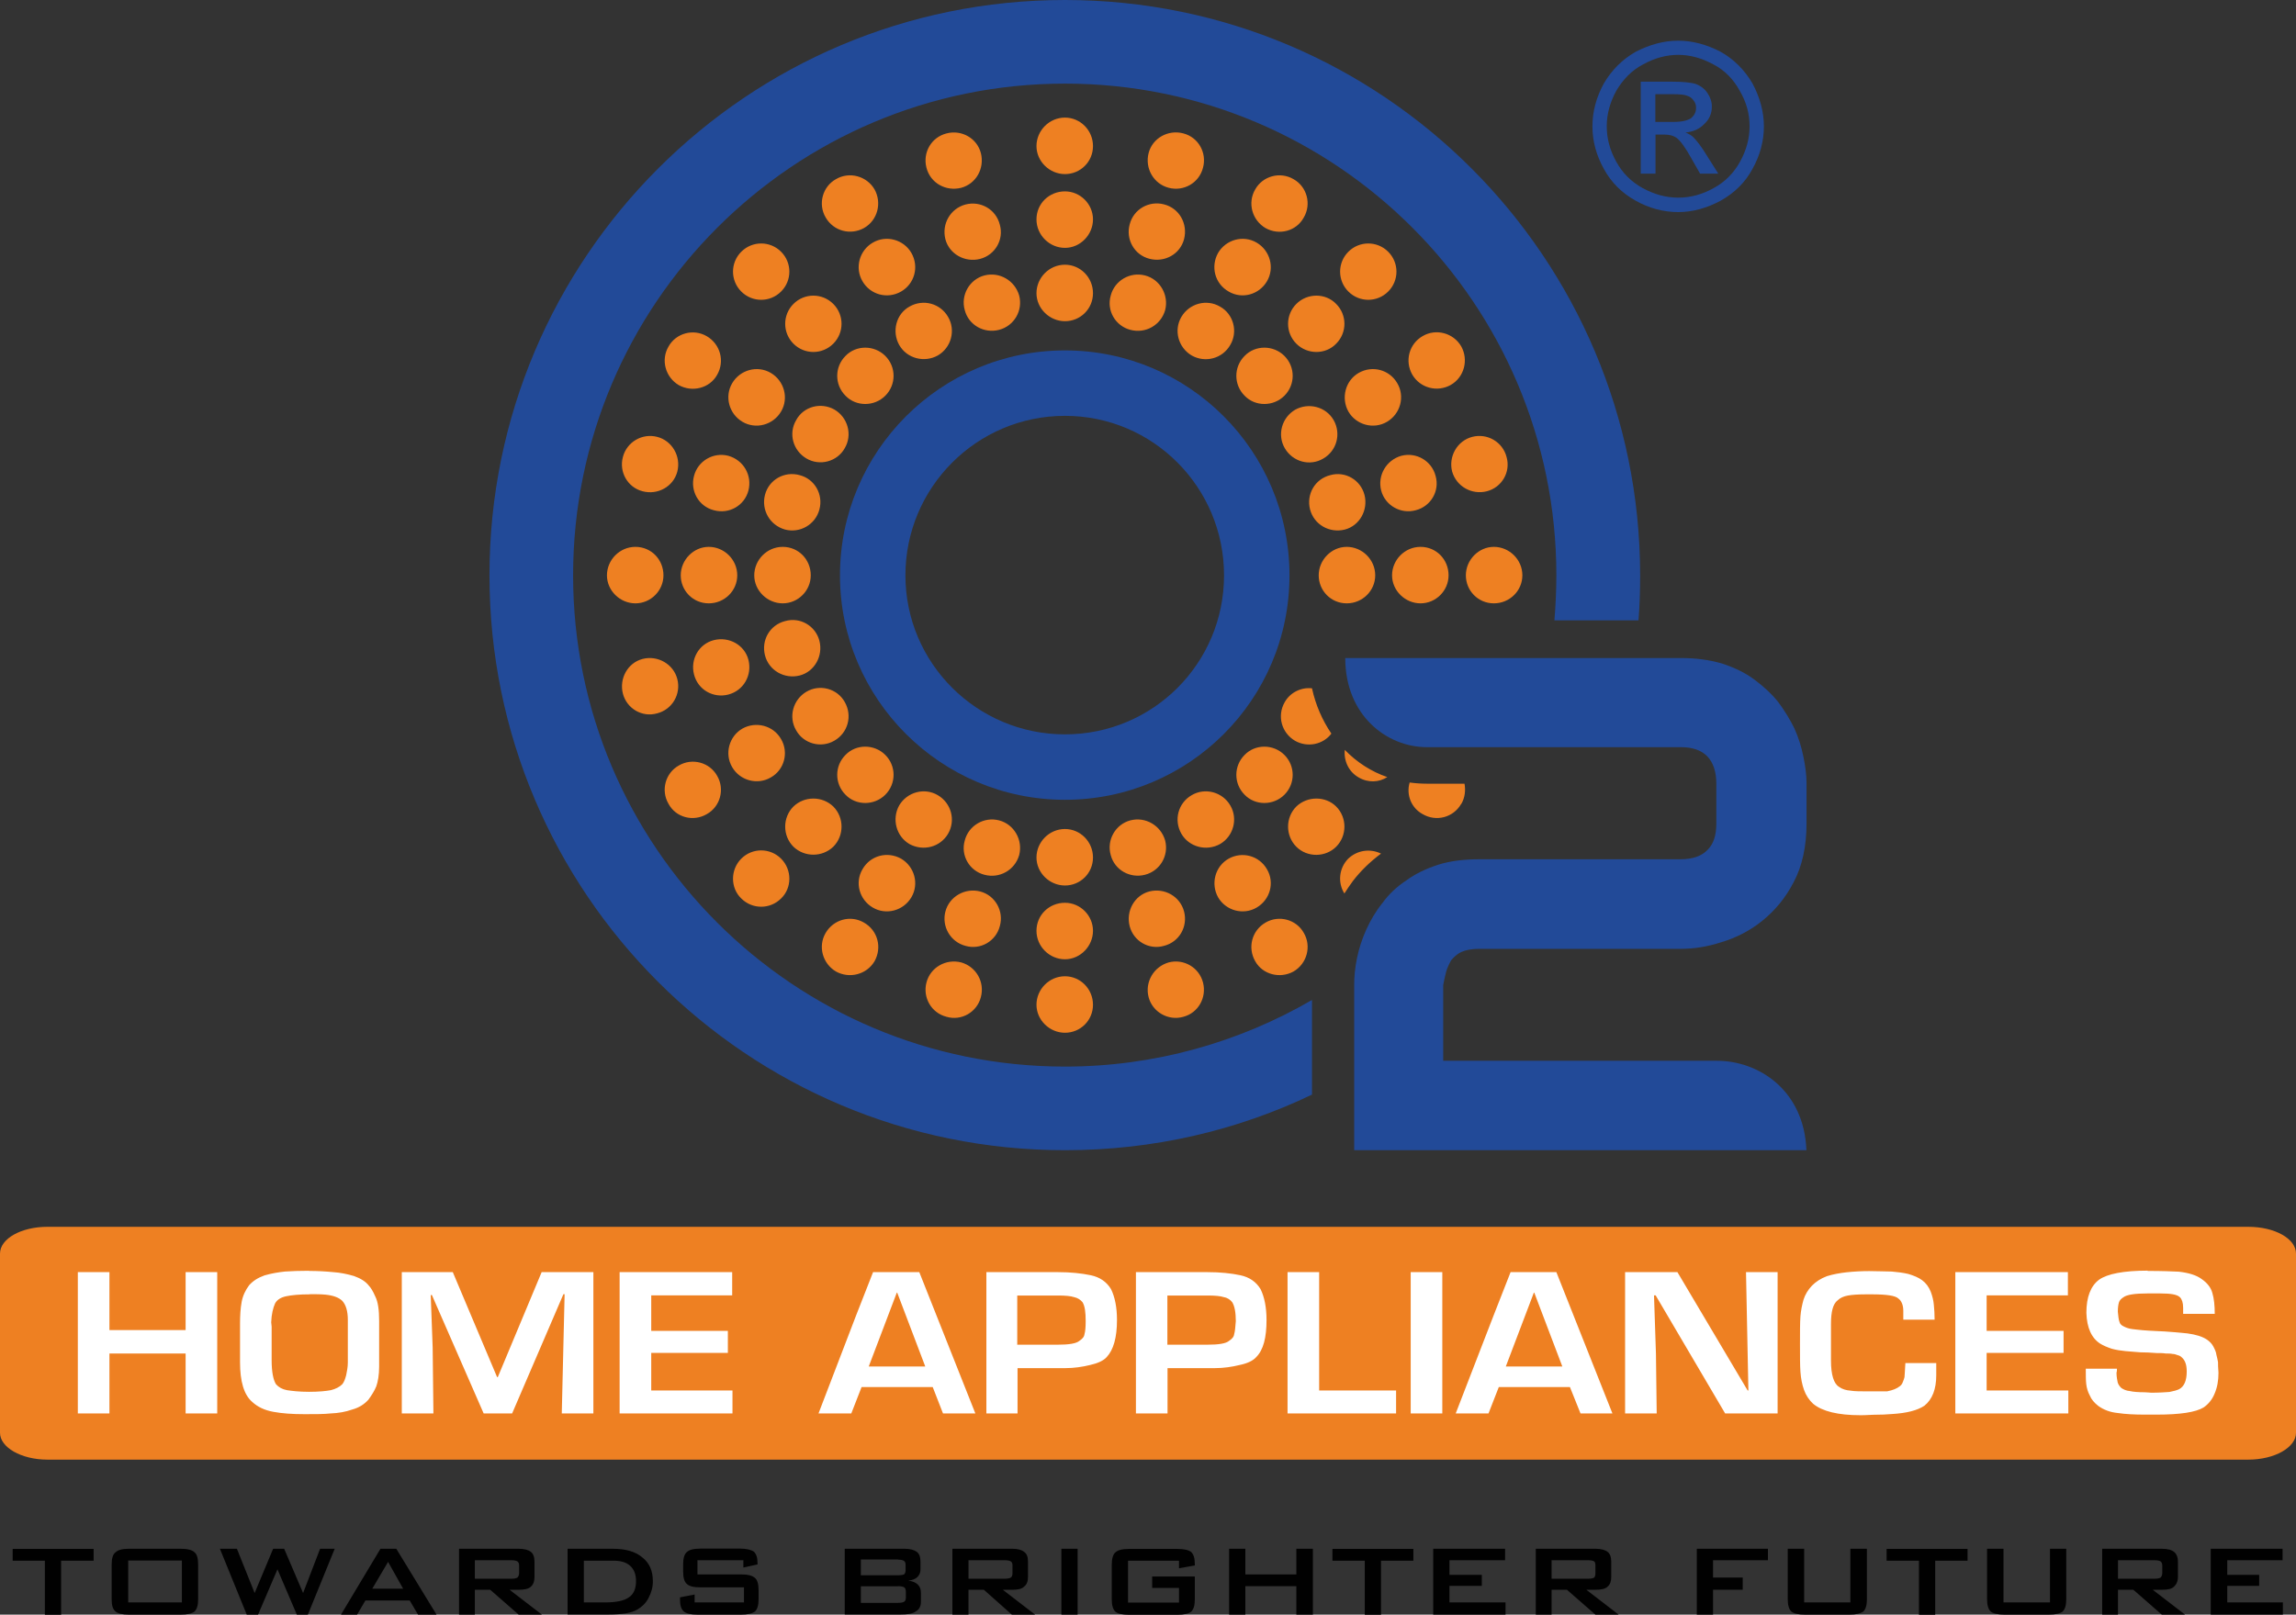 <?xml version="1.0" encoding="UTF-8"?>
<svg id="Layer_1" data-name="Layer 1" xmlns="http://www.w3.org/2000/svg" viewBox="0 0 154 108.33">
  <rect x="0" y="0" width="154" height="108.33" fill="#333333" stroke="none"/>
  <defs>
    <style>
      .cls-1 {
        fill: #fff;
      }

      .cls-2, .cls-3 {
        fill: #224a98;
      }

      .cls-4 {
        fill: #ee8022;
      }

      .cls-4, .cls-3 {
        fill-rule: evenodd;
      }

      .cls-5 {
        fill: #010101;
      }
    </style>
  </defs>
  <g>
    <path class="cls-4" d="M71.43,7.89c1.03,0,1.88.85,1.88,1.91s-.85,1.88-1.88,1.88-1.91-.85-1.91-1.88.85-1.91,1.91-1.91h0ZM71.43,12.84c1.03,0,1.88.85,1.88,1.88s-.85,1.91-1.88,1.91-1.91-.85-1.91-1.91.85-1.88,1.91-1.88h0ZM71.43,17.76c1.03,0,1.88.85,1.88,1.91s-.85,1.88-1.88,1.88-1.91-.85-1.91-1.88.85-1.91,1.91-1.91h0ZM71.43,55.62c1.03,0,1.88.85,1.88,1.91s-.85,1.88-1.88,1.88-1.91-.85-1.91-1.88.85-1.91,1.91-1.91h0ZM71.43,60.57c1.03,0,1.88.85,1.88,1.88s-.85,1.91-1.88,1.91-1.91-.85-1.91-1.91.85-1.88,1.91-1.88h0ZM71.43,65.5c1.03,0,1.88.85,1.88,1.91s-.85,1.88-1.88,1.88-1.91-.85-1.91-1.88.85-1.91,1.91-1.91h0ZM79.37,8.95c1.01.26,1.59,1.3,1.32,2.3-.26,1.03-1.3,1.61-2.3,1.35-1.01-.26-1.61-1.3-1.35-2.33.26-1.01,1.32-1.59,2.33-1.32h0ZM78.07,13.71c1.03.26,1.61,1.3,1.35,2.33-.26,1.01-1.3,1.59-2.33,1.32-1.01-.26-1.59-1.3-1.32-2.3.26-1.03,1.3-1.61,2.3-1.35h0ZM76.8,18.48c1.01.26,1.61,1.32,1.35,2.33-.29,1.01-1.32,1.59-2.33,1.32-1.01-.26-1.61-1.3-1.32-2.3.26-1.01,1.3-1.61,2.3-1.35h0ZM67.01,55.04c1.01.26,1.61,1.32,1.35,2.33-.29,1.01-1.32,1.59-2.33,1.32-1.01-.26-1.61-1.3-1.32-2.3.26-1.01,1.3-1.61,2.3-1.35h0ZM65.74,59.81c1.01.26,1.61,1.32,1.32,2.33-.26,1.01-1.3,1.61-2.3,1.32-1.01-.26-1.61-1.3-1.35-2.3.26-1.01,1.32-1.61,2.33-1.35h0ZM64.47,64.57c1.01.29,1.59,1.32,1.32,2.33-.26,1.01-1.3,1.61-2.3,1.32-1.03-.26-1.61-1.3-1.35-2.3.26-1.01,1.3-1.61,2.33-1.35h0ZM86.76,12.02c.9.5,1.22,1.67.69,2.57-.5.93-1.67,1.22-2.57.71-.9-.53-1.22-1.69-.69-2.59.5-.9,1.67-1.22,2.57-.69h0ZM84.29,16.28c.9.53,1.22,1.69.69,2.59-.53.9-1.67,1.22-2.57.69-.93-.53-1.22-1.67-.71-2.59.53-.9,1.69-1.22,2.59-.69h0ZM81.83,20.57c.9.5,1.22,1.67.69,2.57-.53.93-1.69,1.22-2.59.71-.9-.53-1.22-1.69-.69-2.59.53-.9,1.69-1.22,2.59-.69h0ZM62.9,53.35c.9.53,1.22,1.67.69,2.59-.53.9-1.67,1.19-2.59.69-.9-.53-1.19-1.69-.69-2.59.53-.9,1.69-1.22,2.59-.69h0ZM60.44,57.61c.9.53,1.22,1.69.69,2.59-.53.9-1.69,1.22-2.59.69-.9-.53-1.22-1.67-.69-2.57.53-.93,1.67-1.22,2.59-.71h0ZM57.95,61.9c.93.53,1.22,1.67.71,2.59-.53.9-1.69,1.19-2.59.69-.9-.53-1.22-1.69-.69-2.59.53-.9,1.67-1.22,2.57-.69h0ZM93.11,16.89c.74.74.74,1.93,0,2.67-.74.74-1.93.74-2.67,0s-.74-1.93,0-2.67,1.93-.74,2.67,0h0ZM89.62,20.39c.74.74.74,1.93,0,2.67-.71.74-1.93.74-2.67,0s-.74-1.93,0-2.67,1.96-.74,2.67,0h0ZM86.15,23.88c.74.74.74,1.93,0,2.67s-1.96.74-2.67,0c-.74-.74-.74-1.93,0-2.67.71-.74,1.93-.74,2.67,0h0ZM59.38,50.65c.74.74.74,1.93,0,2.67-.74.74-1.96.74-2.67,0-.74-.74-.74-1.93,0-2.67.71-.74,1.93-.74,2.67,0h0ZM55.89,54.11c.74.74.74,1.96,0,2.7-.74.71-1.93.71-2.67,0-.74-.74-.74-1.96,0-2.7.74-.71,1.93-.71,2.67,0h0ZM52.39,57.61c.74.74.74,1.96,0,2.67-.74.74-1.93.74-2.67,0-.74-.71-.74-1.93,0-2.67s1.93-.74,2.67,0h0ZM98.01,23.24c.5.9.21,2.07-.71,2.59-.9.5-2.04.21-2.57-.69-.53-.93-.21-2.07.69-2.59.9-.53,2.07-.21,2.59.69h0ZM93.72,25.71c.53.9.21,2.06-.69,2.59-.9.53-2.07.21-2.59-.69-.5-.9-.21-2.07.69-2.59.93-.53,2.07-.21,2.59.69h0ZM89.46,28.2c.5.9.21,2.04-.71,2.57-.9.53-2.04.21-2.57-.69-.53-.9-.21-2.06.69-2.59.9-.5,2.07-.21,2.59.71h0ZM56.66,47.1c.53.93.21,2.07-.69,2.59-.9.53-2.07.21-2.57-.69-.53-.9-.21-2.06.69-2.59.9-.53,2.07-.21,2.57.69h0ZM52.39,49.59c.53.9.21,2.07-.69,2.57-.9.53-2.07.21-2.59-.69-.53-.9-.21-2.07.69-2.59.9-.5,2.07-.21,2.59.71h0ZM48.1,52.05c.53.9.21,2.07-.69,2.57-.9.53-2.07.24-2.57-.69-.53-.9-.21-2.07.69-2.57.9-.53,2.07-.21,2.57.69h0ZM101.05,30.66c.29,1.01-.32,2.04-1.32,2.3-1.01.26-2.04-.32-2.33-1.32-.26-1.01.34-2.07,1.35-2.33,1.01-.26,2.04.34,2.3,1.35h0ZM96.29,31.93c.29,1.01-.32,2.04-1.32,2.3-1.01.29-2.07-.32-2.33-1.32-.26-1.01.34-2.04,1.35-2.33,1.01-.26,2.04.34,2.3,1.35h0ZM91.52,33.2c.26,1.01-.32,2.07-1.32,2.33-1.03.26-2.07-.34-2.33-1.35-.26-1.01.32-2.04,1.35-2.3,1.01-.29,2.04.32,2.3,1.32h0ZM54.96,42.99c.26,1.01-.32,2.07-1.32,2.33-1.03.26-2.07-.34-2.33-1.35-.26-1.01.32-2.04,1.35-2.3,1.01-.29,2.04.32,2.3,1.32h0ZM50.2,44.27c.26,1.03-.32,2.06-1.35,2.33-1.01.26-2.04-.32-2.3-1.35-.26-1.01.32-2.04,1.32-2.3,1.03-.26,2.07.32,2.33,1.32h0ZM45.43,45.56c.26,1.01-.34,2.04-1.35,2.3-1.01.29-2.04-.32-2.3-1.32-.26-1.01.32-2.07,1.32-2.33,1.01-.26,2.07.34,2.33,1.35h0ZM102.11,38.6c0,1.03-.85,1.88-1.91,1.88s-1.88-.85-1.88-1.88.85-1.91,1.88-1.91,1.91.85,1.91,1.91h0ZM97.16,38.6c0,1.03-.85,1.88-1.88,1.88s-1.91-.85-1.91-1.88.85-1.91,1.91-1.91,1.88.85,1.88,1.91h0ZM92.24,38.6c0,1.03-.85,1.88-1.91,1.88s-1.88-.85-1.88-1.88.85-1.91,1.88-1.91,1.91.85,1.91,1.91h0ZM54.38,38.6c0,1.03-.85,1.88-1.88,1.88s-1.91-.85-1.91-1.88.85-1.91,1.91-1.91,1.88.85,1.88,1.91h0ZM49.45,38.6c0,1.03-.85,1.88-1.91,1.88s-1.88-.85-1.88-1.88.85-1.91,1.88-1.91,1.91.85,1.91,1.91h0ZM44.5,38.6c0,1.03-.85,1.88-1.88,1.88s-1.91-.85-1.91-1.88.85-1.91,1.91-1.91,1.88.85,1.88,1.91h0ZM54.96,34.18c-.26,1.01-1.3,1.61-2.3,1.35-1.03-.29-1.61-1.32-1.35-2.33.26-1.01,1.3-1.61,2.33-1.32,1.01.26,1.59,1.3,1.32,2.3h0ZM50.2,32.91c-.26,1.01-1.3,1.61-2.33,1.32-1.01-.26-1.59-1.3-1.32-2.3.26-1.01,1.3-1.61,2.3-1.35,1.03.29,1.61,1.32,1.35,2.33h0ZM45.43,31.64c-.26,1.01-1.32,1.59-2.33,1.32-1.01-.26-1.59-1.3-1.32-2.3.26-1.01,1.3-1.61,2.3-1.35,1.01.26,1.61,1.32,1.35,2.33h0ZM98.01,53.93c-.53.93-1.69,1.22-2.59.69-.77-.42-1.11-1.3-.87-2.12.37.05.77.08,1.16.08h2.52c.08.45.03.93-.21,1.35h0ZM93.06,52.13c-.56.37-1.3.4-1.93.03-.66-.37-1.01-1.11-.93-1.85.79.82,1.77,1.46,2.86,1.83h0ZM89.3,49.22c-.56.74-1.61.95-2.44.48-.9-.53-1.22-1.67-.69-2.59.37-.66,1.11-1.01,1.83-.93.24,1.11.69,2.14,1.3,3.04h0ZM56.66,30.07c-.5.9-1.67,1.22-2.57.69-.9-.53-1.22-1.67-.69-2.57.5-.93,1.67-1.22,2.57-.71.9.53,1.22,1.69.69,2.59h0ZM52.39,27.61c-.53.9-1.69,1.22-2.59.69-.9-.53-1.22-1.69-.69-2.59.53-.9,1.69-1.22,2.59-.69s1.22,1.69.69,2.59h0ZM48.1,25.15c-.5.9-1.67,1.19-2.57.69-.9-.53-1.22-1.69-.69-2.59.5-.9,1.67-1.22,2.57-.69s1.22,1.67.69,2.59h0ZM90.17,59.94c-.45-.71-.37-1.69.26-2.33.61-.58,1.48-.69,2.2-.34-.71.53-1.35,1.14-1.88,1.83-.21.29-.4.56-.58.85h0ZM89.62,56.81c-.71.71-1.93.74-2.67,0s-.74-1.96,0-2.7c.74-.71,1.96-.71,2.67,0,.74.74.74,1.96,0,2.7h0ZM86.15,53.32c-.74.74-1.96.74-2.67,0-.74-.74-.74-1.93,0-2.67.71-.74,1.93-.74,2.67,0,.74.74.74,1.93,0,2.67h0ZM59.38,26.55c-.74.74-1.96.74-2.67,0-.74-.74-.74-1.93,0-2.67.71-.74,1.93-.74,2.67,0,.74.74.74,1.93,0,2.67h0ZM55.89,23.06c-.74.74-1.93.74-2.67,0-.74-.74-.74-1.93,0-2.67.74-.74,1.93-.74,2.67,0s.74,1.93,0,2.67h0ZM52.39,19.56c-.74.74-1.93.74-2.67,0s-.74-1.93,0-2.67c.74-.74,1.93-.74,2.67,0,.74.74.74,1.93,0,2.67h0ZM86.76,65.18c-.9.5-2.07.21-2.57-.69-.53-.93-.21-2.07.69-2.59.9-.53,2.07-.21,2.57.69.53.9.21,2.07-.69,2.59h0ZM84.29,60.89c-.9.53-2.07.21-2.59-.69-.5-.9-.21-2.07.71-2.59.9-.5,2.04-.21,2.57.71.53.9.21,2.04-.69,2.57h0ZM81.83,56.63c-.9.5-2.07.21-2.59-.69-.53-.93-.21-2.07.69-2.59.9-.53,2.07-.21,2.59.69.53.9.21,2.07-.69,2.59h0ZM62.9,23.85c-.9.5-2.07.21-2.59-.71-.5-.9-.21-2.07.69-2.57.93-.53,2.07-.21,2.59.69.53.9.21,2.07-.69,2.59h0ZM60.44,19.56c-.93.53-2.07.21-2.59-.69-.53-.9-.21-2.07.69-2.59.9-.53,2.07-.21,2.59.69.53.93.21,2.07-.69,2.59h0ZM57.95,15.3c-.9.5-2.04.21-2.57-.71-.53-.9-.21-2.07.69-2.57.9-.53,2.07-.21,2.59.69.5.9.21,2.07-.71,2.59h0ZM79.37,68.22c-1.01.29-2.07-.32-2.33-1.32-.26-1.01.34-2.04,1.35-2.33,1.01-.26,2.04.34,2.3,1.35s-.32,2.04-1.32,2.3h0ZM78.07,63.46c-1.01.29-2.04-.32-2.3-1.32-.26-1.01.32-2.07,1.32-2.33,1.03-.26,2.07.34,2.33,1.35.26,1.01-.32,2.04-1.35,2.3h0ZM76.8,58.69c-1.01.26-2.04-.32-2.3-1.32-.29-1.01.32-2.07,1.32-2.33,1.01-.26,2.04.34,2.33,1.35.26,1.01-.34,2.04-1.35,2.3h0ZM67.01,22.13c-1.01.26-2.04-.32-2.3-1.32-.29-1.01.32-2.07,1.32-2.33,1.01-.26,2.04.34,2.33,1.35.26,1.01-.34,2.04-1.35,2.3h0ZM65.74,17.37c-1.01.26-2.07-.32-2.33-1.32-.26-1.03.34-2.06,1.35-2.33,1.01-.26,2.04.32,2.3,1.35.29,1.01-.32,2.04-1.32,2.3h0ZM64.47,12.6c-1.03.26-2.07-.32-2.33-1.35-.26-1.01.32-2.04,1.35-2.3,1.01-.26,2.04.32,2.3,1.32.26,1.03-.32,2.06-1.32,2.33h0Z"/>
    <path class="cls-3" d="M71.43,5.61c18.19,0,32.96,14.77,32.96,32.99,0,1.01-.05,2.01-.13,3.02h5.64c.08-1.01.11-2.01.11-3.02C110,17.29,92.74,0,71.43,0s-38.6,17.29-38.6,38.6,17.29,38.57,38.6,38.57c5.93,0,11.54-1.32,16.57-3.73v-6.35c-4.87,2.83-10.54,4.47-16.57,4.47-18.21,0-32.99-14.77-32.99-32.96S53.21,5.61,71.43,5.61h0Z"/>
    <path class="cls-2" d="M121.17,77.17h-30.34v-11.07c0-.58.05-1.16.19-1.83.13-.64.34-1.27.61-1.88.29-.64.64-1.24,1.09-1.8.42-.58.95-1.09,1.59-1.51.61-.45,1.32-.79,2.14-1.06.82-.26,1.75-.37,2.78-.37h13.48c.82,0,1.43-.21,1.83-.64.4-.4.58-.98.58-1.77v-2.65c0-.82-.21-1.43-.61-1.85-.4-.4-.98-.61-1.75-.61h-17.05c-2.7,0-5.48-2.14-5.48-5.98h22.53c1.03,0,1.93.13,2.75.37.79.26,1.54.61,2.14,1.06.61.45,1.16.95,1.61,1.51.42.56.79,1.16,1.09,1.77.29.64.48,1.27.61,1.91.13.64.21,1.22.21,1.77v2.7c0,1.54-.29,2.86-.85,3.92-.56,1.09-1.27,1.93-2.12,2.62-.82.66-1.75,1.14-2.73,1.43-.98.32-1.88.45-2.73.45h-13.53c-.5,0-.9.08-1.19.21-.29.13-.5.34-.69.56-.13.24-.26.5-.34.79s-.13.58-.19.87v5.08h18.35c2.83,0,5.85,1.99,6.01,5.98h0Z"/>
    <path class="cls-3" d="M71.43,23.51c8.31,0,15.06,6.75,15.06,15.09s-6.75,15.06-15.06,15.06-15.09-6.75-15.09-15.06,6.75-15.09,15.09-15.09h0ZM71.43,27.9c5.9,0,10.67,4.79,10.67,10.7s-4.77,10.67-10.67,10.67-10.7-4.77-10.7-10.67,4.79-10.7,10.7-10.7h0Z"/>
    <path class="cls-3" d="M112.57,2.73c.95,0,1.91.26,2.83.74.9.5,1.61,1.22,2.14,2.12.5.93.77,1.91.77,2.89s-.26,1.96-.77,2.86c-.5.93-1.22,1.61-2.12,2.12-.93.5-1.88.77-2.86.77s-1.96-.26-2.86-.77c-.9-.5-1.61-1.19-2.12-2.12-.5-.9-.77-1.85-.77-2.86s.26-1.96.77-2.89c.53-.9,1.24-1.61,2.14-2.12.93-.48,1.88-.74,2.83-.74h0ZM112.57,3.68c-.79,0-1.59.21-2.36.64-.77.4-1.35,1.01-1.8,1.77-.42.77-.64,1.56-.64,2.38s.21,1.61.64,2.38c.42.77,1.01,1.35,1.77,1.77.77.42,1.56.64,2.38.64s1.61-.21,2.38-.64c.77-.42,1.35-1.01,1.77-1.77.42-.77.64-1.54.64-2.38s-.21-1.61-.66-2.38c-.42-.77-1.01-1.38-1.77-1.77-.77-.42-1.56-.64-2.36-.64h0ZM110.05,11.65v-6.17h2.12c.71,0,1.24.05,1.59.16.32.13.58.32.77.61.19.29.29.58.29.9,0,.45-.16.85-.5,1.16-.32.34-.74.53-1.27.58.21.08.4.19.53.32.24.24.56.66.9,1.22l.77,1.22h-1.22l-.56-.98c-.42-.77-.77-1.24-1.03-1.43-.19-.13-.45-.21-.79-.21h-.61v2.62h-.98ZM111.03,8.18h1.22c.58,0,.98-.11,1.19-.26.21-.19.32-.4.32-.69,0-.19-.05-.34-.16-.48-.11-.16-.24-.26-.42-.32-.19-.08-.5-.11-1.01-.11h-1.14v1.85Z"/>
  </g>
  <path class="cls-5" d="M4.1,104.71v3.63h-1.09v-3.63H.85v-.79h5.43v.79h-2.17ZM7.49,104.97c0-.42.08-.69.26-.82.16-.16.45-.24.9-.24h3.47c.45,0,.77.08.93.24.16.13.24.4.24.82v2.33c0,.4-.08.66-.24.82-.16.13-.48.21-.93.21h-3.47c-.45,0-.74-.08-.9-.21-.19-.16-.26-.42-.26-.82v-2.33ZM8.6,107.51h3.6v-2.81h-3.6v2.81ZM16.55,108.33l-1.8-4.42h1.14l1.19,2.97,1.24-2.97h.74l1.27,2.97,1.14-2.97h.98l-1.8,4.42h-.74l-1.3-3.04-1.3,3.04h-.77ZM24.97,106.59h2.07l-1.01-1.8-1.06,1.8ZM22.87,108.33l2.65-4.42h1.06l2.7,4.42h-1.24l-.56-.95h-2.97l-.56.95h-1.09ZM34.31,104.68h-2.46v1.24h2.46c.19,0,.32-.03.4-.08.05-.05.11-.16.11-.29v-.53c0-.13-.05-.21-.11-.26-.08-.05-.21-.08-.4-.08h0ZM30.79,108.33v-4.42h4c.37,0,.66.08.82.21.16.13.24.34.24.66v1.03c0,.29-.08.5-.24.64-.16.16-.45.21-.82.21h-.61l2.17,1.67h-1.56l-1.91-1.67h-1.03v1.67h-1.06ZM39.16,107.51h1.43c.74,0,1.27-.11,1.59-.34.32-.21.48-.58.48-1.09,0-.45-.13-.79-.4-1.03-.26-.24-.64-.34-1.14-.34h-1.96v2.81ZM38.07,108.33v-4.42h3.02c.87,0,1.54.19,1.99.58.48.37.71.9.71,1.61,0,.4-.11.77-.29,1.11-.16.32-.42.58-.74.77-.21.13-.48.21-.77.26-.32.05-.69.08-1.16.08h-2.75ZM49.85,104.68h-3.07v.95h2.91c.48,0,.77.08.95.24.16.13.24.42.24.82v.61c0,.4-.08.66-.24.82-.19.13-.48.21-.95.21h-2.89c-.48,0-.77-.08-.93-.21-.19-.16-.26-.42-.26-.82v-.13l.98-.19v.53h3.31v-1.01h-2.91c-.48,0-.77-.08-.93-.24-.16-.13-.24-.42-.24-.82v-.48c0-.4.08-.69.24-.82.16-.16.45-.24.93-.24h2.65c.45,0,.74.08.93.21.16.16.24.4.24.77v.08l-.95.21v-.5ZM60.23,104.63h-2.49v1.06h2.49c.19,0,.32-.03.4-.05.05-.05.11-.13.11-.26v-.42c0-.11-.05-.19-.11-.24-.08-.05-.21-.08-.4-.08h0ZM60.23,106.43h-2.49v1.11h2.49c.21,0,.34-.03.42-.08.08-.05.11-.16.11-.32v-.32c0-.16-.03-.26-.11-.32-.08-.05-.21-.08-.42-.08h0ZM56.66,108.33v-4.42h4.02c.37,0,.64.08.82.21.16.13.24.34.24.66v.53c0,.21-.08.37-.21.5s-.34.21-.61.24c.29.03.5.13.64.26.16.16.21.34.21.58v.56c0,.32-.11.53-.34.66-.21.16-.56.21-1.03.21h-3.73ZM67.4,104.68h-2.44v1.24h2.44c.19,0,.32-.03.4-.08.08-.05.11-.16.11-.29v-.53c0-.13-.03-.21-.11-.26s-.21-.08-.4-.08h0ZM63.88,108.33v-4.42h4.02c.37,0,.64.08.79.21.19.13.26.34.26.66v1.03c0,.29-.08.5-.26.64-.16.16-.42.21-.79.21h-.64l2.17,1.67h-1.56l-1.88-1.67h-1.03v1.67h-1.09ZM71.19,108.33v-4.42h1.09v4.42h-1.09ZM79.08,104.71h-3.42v2.81h3.42v-.98h-1.8v-.77h2.86v1.54c0,.4-.08.66-.24.82-.16.13-.48.21-.93.21h-3.23c-.48,0-.77-.08-.93-.21-.16-.16-.24-.42-.24-.82v-2.33c0-.4.08-.69.24-.82.16-.16.45-.24.93-.24h3.23c.45,0,.77.08.93.21.16.16.24.42.24.79v.11l-1.06.19v-.5ZM82.44,108.33v-4.42h1.09v1.72h3.42v-1.72h1.11v4.42h-1.11v-1.91h-3.42v1.91h-1.09ZM92.63,104.71v3.63h-1.09v-3.63h-2.17v-.79h5.43v.79h-2.17ZM96.13,108.33v-4.42h4.82v.77h-3.73v.98h2.17v.74h-2.17v1.11h3.76v.82h-4.84ZM106.53,104.68h-2.46v1.24h2.46c.19,0,.32-.03.4-.08.05-.05.08-.16.08-.29v-.53c0-.13-.03-.21-.08-.26-.08-.05-.21-.08-.4-.08h0ZM103.01,108.33v-4.42h4c.37,0,.66.08.82.21.16.13.24.34.24.66v1.03c0,.29-.08.5-.24.64-.16.16-.45.21-.82.21h-.61l2.17,1.67h-1.56l-1.91-1.67h-1.03v1.67h-1.06ZM113.81,108.33v-4.42h4.77v.77h-3.68v1.16h1.99v.82h-1.99v1.67h-1.09ZM121.01,103.91v3.6h3.1v-3.6h1.11v3.39c0,.4-.08.66-.24.82-.19.13-.48.21-.93.21h-2.97c-.48,0-.77-.08-.93-.21-.16-.16-.24-.42-.24-.82v-3.39h1.09ZM129.8,104.71v3.63h-1.09v-3.63h-2.17v-.79h5.43v.79h-2.17ZM134.38,103.91v3.6h3.12v-3.6h1.09v3.39c0,.4-.08.66-.24.82-.16.13-.48.21-.93.21h-2.97c-.45,0-.77-.08-.93-.21-.16-.16-.24-.42-.24-.82v-3.39h1.09ZM144.52,104.68h-2.46v1.24h2.46c.19,0,.32-.03.4-.08.05-.05.11-.16.11-.29v-.53c0-.13-.05-.21-.11-.26-.08-.05-.21-.08-.4-.08h0ZM141,108.33v-4.42h4c.4,0,.66.08.82.21s.26.34.26.66v1.03c0,.29-.11.5-.26.64-.16.16-.42.21-.82.21h-.61l2.17,1.67h-1.56l-1.91-1.67h-1.03v1.67h-1.06ZM148.28,108.33v-4.42h4.82v.77h-3.71v.98h2.14v.74h-2.14v1.11h3.73v.82h-4.84Z"/>
  <path class="cls-4" d="M3.18,82.31h147.62c1.77,0,3.2.79,3.2,1.8v12.02c0,.98-1.43,1.8-3.2,1.8H3.18c-1.75,0-3.18-.82-3.18-1.8v-12.02c0-1.01,1.43-1.8,3.18-1.8h0Z"/>
  <path class="cls-1" d="M5.22,85.35h2.12v3.89h5.11v-3.89h2.12v9.48h-2.12v-4.02h-5.11v4.02h-2.12v-9.48ZM20.78,86.84c-.69,0-1.22.05-1.59.13-.37.08-.61.24-.74.48-.13.29-.24.71-.26,1.27,0,.08.03.19.03.29v2.25c0,.79.11,1.32.29,1.61.19.21.42.34.74.4.32.05.82.11,1.48.11s1.14-.05,1.46-.11c.32-.08.58-.21.77-.4.11-.13.19-.34.26-.61.05-.26.11-.53.11-.85v-2.86c0-.58-.13-1.01-.37-1.27-.24-.24-.64-.37-1.14-.42-.32-.03-.66-.03-1.03-.03h0ZM20.73,85.27c.58,0,1.11.03,1.61.08.48.03.95.13,1.4.26.45.16.79.37,1.01.66.11.11.26.34.42.71.19.37.26.93.26,1.64v3.07c0,.56-.08,1.01-.19,1.32-.13.32-.32.61-.53.9-.26.29-.61.53-1.09.66-.45.16-.93.24-1.43.26-.48.05-1.06.05-1.75.05-.85,0-1.54-.05-2.12-.16-.58-.11-1.03-.32-1.4-.66-.56-.48-.82-1.38-.82-2.67v-2.59c0-.53.03-1.03.11-1.46.08-.42.26-.79.5-1.11.26-.29.58-.5,1.03-.66.45-.13.9-.21,1.38-.26.45-.03,1.01-.05,1.59-.05h0ZM26.95,94.83v-9.48h3.42l2.97,7.04h.05l2.94-7.04h3.47v9.48h-2.12l.19-8h-.08l-3.44,8h-1.91l-3.47-7.94h-.08l.13,3.52.05,4.42h-2.12ZM41.56,94.83v-9.48h7.55v1.56h-5.43v2.38h5.14v1.48h-5.14v2.52h5.45v1.54h-7.57ZM58.27,91.68h3.79l-1.88-4.95h-.03l-1.88,4.95ZM58.56,85.35h3.1l3.76,9.48h-2.17l-.69-1.77h-4.77l-.69,1.77h-2.2l2.52-6.57,1.14-2.91ZM68.25,91.79v3.04h-2.09v-9.48h4.79c.87,0,1.59.08,2.22.21.61.13,1.06.45,1.35.93.26.53.4,1.22.4,2.07,0,1.19-.24,2.01-.69,2.49-.21.24-.61.42-1.11.53-.53.13-1.09.21-1.64.21h-3.23ZM68.25,90.22h2.67c.79,0,1.27-.08,1.48-.26.19-.13.32-.26.34-.45.05-.16.08-.45.08-.87,0-.58-.05-1.01-.21-1.27-.13-.16-.32-.29-.56-.34-.24-.08-.61-.11-1.09-.11h-2.73v3.31ZM78.31,91.79v3.04h-2.12v-9.48h4.79c.87,0,1.61.08,2.22.21.61.13,1.06.45,1.35.93.26.53.4,1.22.4,2.07,0,1.19-.21,2.01-.69,2.49-.21.24-.58.42-1.11.53-.53.13-1.09.21-1.64.21h-3.2ZM78.31,90.22h2.65c.79,0,1.27-.08,1.48-.26.19-.13.32-.26.34-.45.05-.16.08-.45.11-.87,0-.58-.08-1.01-.24-1.27-.13-.16-.29-.29-.56-.34-.24-.08-.61-.11-1.09-.11h-2.7v3.31ZM86.36,85.35h2.12v7.94h5.16v1.54h-7.28v-9.48ZM94.62,85.35h2.12v9.48h-2.12v-9.48ZM101,91.68h3.79l-1.88-4.95h-.03l-1.88,4.95ZM101.32,85.35h3.07l3.76,9.48h-2.14l-.71-1.77h-4.77l-.69,1.77h-2.2l2.54-6.57,1.14-2.91ZM109.02,85.35h3.49l4.71,7.94h.05l-.16-7.94h2.12v9.48h-3.52l-4.66-7.92h-.11l.13,3.92.05,4h-2.12v-9.48ZM127.66,88.53v-.58c0-.37-.11-.66-.32-.82-.21-.21-.82-.29-1.83-.29h-.32c-.56,0-.98.03-1.24.08-.29.05-.53.16-.69.32-.32.24-.45.77-.45,1.59v2.46c0,.95.19,1.54.53,1.75.21.16.48.24.77.26.29.05.69.05,1.22.05h1.24c.4-.08.66-.19.85-.34.11-.08.16-.16.21-.29.05-.11.08-.21.11-.32,0-.13.03-.26.03-.45s.03-.34.03-.5h2.07v.82c0,.93-.26,1.61-.79,2.04-.48.32-1.19.5-2.17.56-.34.03-.77.05-1.27.05-.48.03-.77.03-.85.03-1.51,0-2.57-.26-3.18-.77-.26-.24-.48-.56-.61-.93-.13-.37-.21-.77-.24-1.22-.03-.42-.03-1.06-.03-1.85s0-1.43.03-1.85c.03-.4.11-.79.21-1.14.11-.34.29-.64.56-.93.26-.26.58-.48,1.01-.64.42-.13.87-.21,1.32-.26.48-.05.98-.08,1.51-.08.61,0,1.11.03,1.51.03.37.03.77.08,1.11.16.37.11.69.24.93.42.26.19.45.45.58.77.11.29.19.61.21.9.03.29.05.61.05.98h-2.09ZM131.15,94.83v-9.48h7.55v1.56h-5.45v2.38h5.16v1.48h-5.16v2.52h5.48v1.54h-7.57ZM144.05,85.27c.98,0,1.67.03,2.09.05.69.08,1.19.24,1.54.5.37.26.61.56.71.93.11.37.16.82.16,1.4h-2.12v-.4c0-.34-.08-.58-.21-.71-.19-.19-.61-.26-1.32-.26h-.87c-.82,0-1.38.08-1.61.26-.13.08-.24.19-.29.32-.05.16-.08.37-.08.64.03.32.05.53.11.69.03.13.13.24.32.32.16.08.32.13.53.16.21.03.45.05.74.08s.56.03.82.05c.87.03,1.59.11,2.14.16.58.08,1.01.21,1.32.42.16.11.32.26.42.45s.19.37.21.56c.05.19.08.34.11.5,0,.13,0,.37.03.71,0,.53-.08.98-.26,1.4-.16.4-.42.71-.74.93-.53.32-1.56.48-3.15.48h-.79c-.71,0-1.3-.03-1.83-.11-.5-.05-.93-.21-1.3-.48-.26-.21-.45-.42-.56-.69-.13-.24-.21-.5-.24-.77-.03-.26-.03-.61-.03-1.03h2.09c0,.11,0,.19-.03.26,0,.29.05.5.08.66.05.16.13.26.24.37.16.11.34.19.58.21.21.05.56.08.98.08.21,0,.34.03.45.03.53,0,.95-.03,1.22-.05.26-.05.5-.11.66-.19.34-.19.5-.58.5-1.19,0-.45-.11-.74-.32-.93-.08-.08-.16-.13-.29-.16-.11-.05-.24-.08-.34-.08-.13-.03-.26-.03-.45-.03-.19-.03-.4-.03-.61-.03-.4-.03-.77-.05-1.11-.05-.34-.03-.66-.05-.98-.08-.32-.03-.64-.08-.93-.16-.32-.11-.56-.21-.77-.34-.58-.37-.9-1.06-.93-2.07,0-1.06.29-1.8.85-2.22.56-.4,1.67-.61,3.26-.61h0Z"/>
</svg>